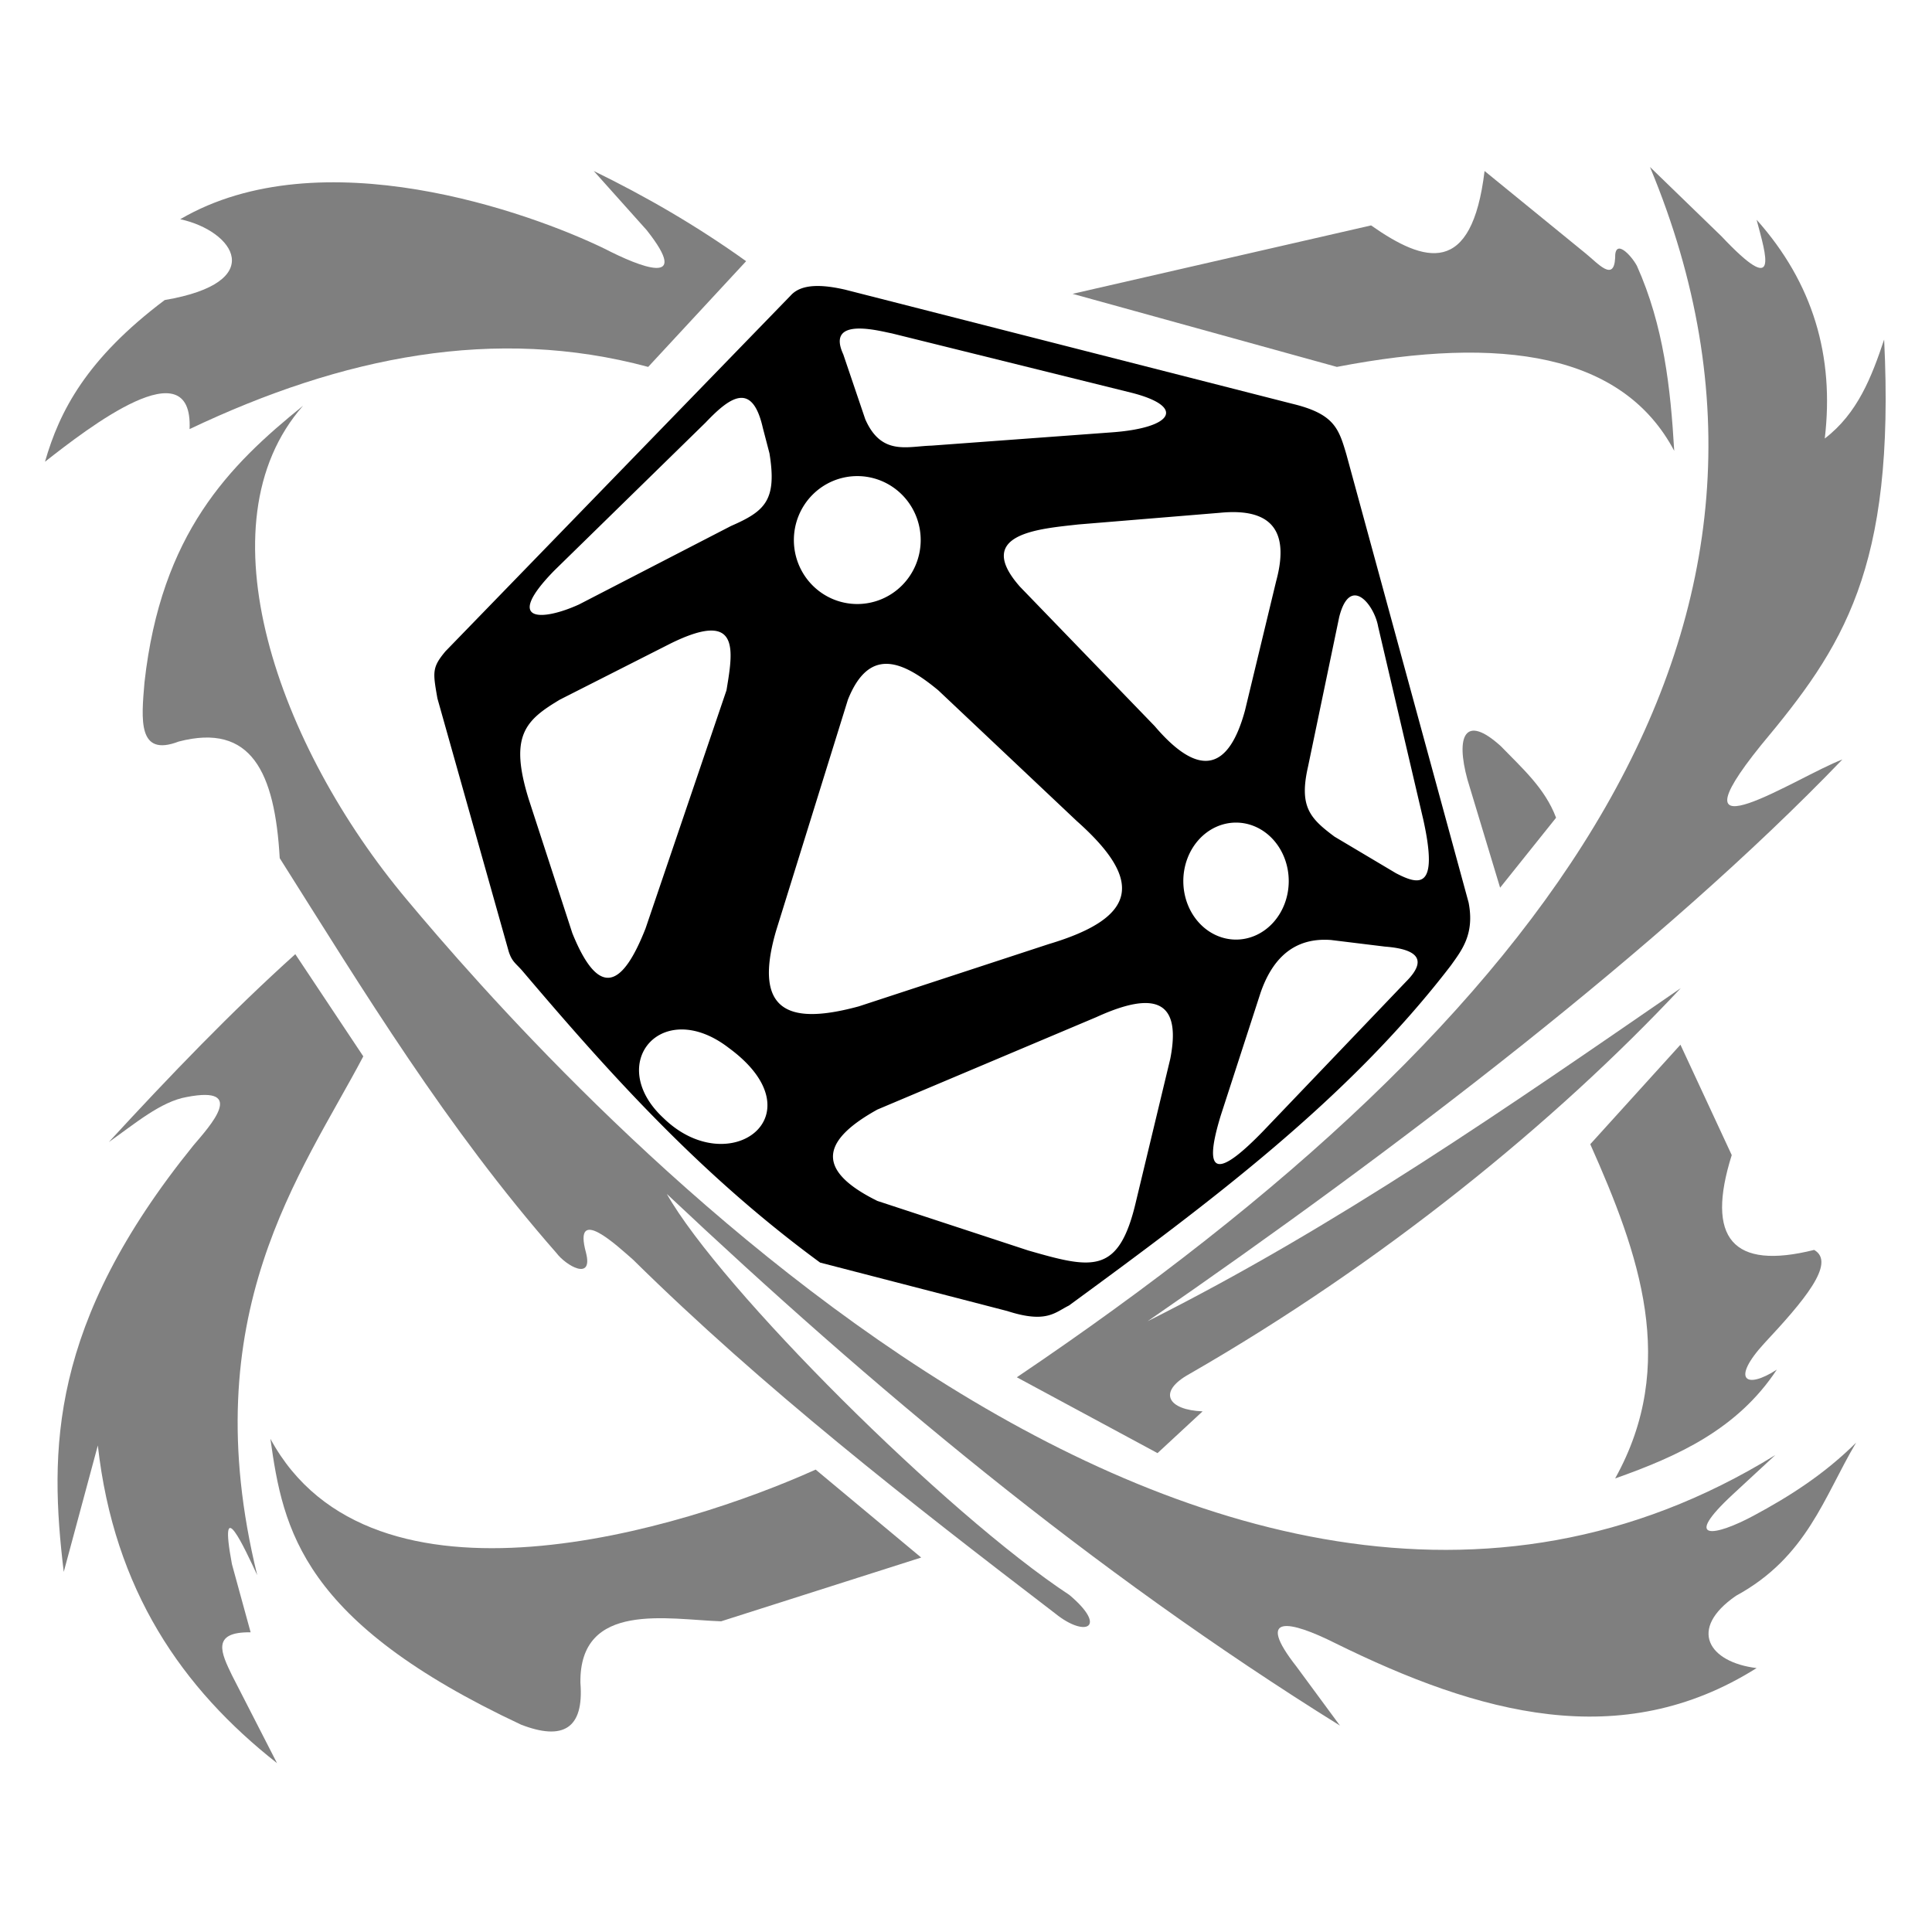 <?xml version="1.0" encoding="UTF-8" standalone="no"?>
<!-- Created with Inkscape (http://www.inkscape.org/) -->

<svg
   xmlns:dc="http://purl.org/dc/elements/1.1/"
   xmlns:cc="http://creativecommons.org/ns#"
   xmlns:rdf="http://www.w3.org/1999/02/22-rdf-syntax-ns#"
   xmlns:svg="http://www.w3.org/2000/svg"
   xmlns="http://www.w3.org/2000/svg"
   xmlns:sodipodi="http://sodipodi.sourceforge.net/DTD/sodipodi-0.dtd"
   xmlns:inkscape="http://www.inkscape.org/namespaces/inkscape"
   width="512"
   height="512"
   viewBox="0 0 135.467 135.467"
   version="1.1"
   id="svg5"
   inkscape:version="0.92.4 (5da689c313, 2019-01-14)"
   sodipodi:docname="Phase_Chamber.svg">
  <sodipodi:namedview
     id="namedview7"
     pagecolor="#ffffff"
     bordercolor="#666666"
     borderopacity="1.0"
     inkscape:pageshadow="2"
     inkscape:pageopacity="0.0"
     inkscape:pagecheckerboard="0"
     inkscape:document-units="mm"
     showgrid="false"
     units="px"
     width="512px"
     inkscape:zoom="1.2900929"
     inkscape:cx="197.47987"
     inkscape:cy="273.83197"
     inkscape:window-width="1920"
     inkscape:window-height="1017"
     inkscape:window-x="-8"
     inkscape:window-y="-8"
     inkscape:window-maximized="1"
     inkscape:current-layer="layer1" />
  <defs
     id="defs2" />
  <g
     inkscape:label="Layer 1"
     inkscape:groupmode="layer"
     id="layer1">
    <g
       id="g16613"
       transform="matrix(1.063,0,0,1.063,-43.935,-91.345)">
      <path
         id="path5652"
         style="fill:#000000;fill-opacity:1;stroke:none;stroke-width:1px;stroke-linecap:butt;stroke-linejoin:miter;stroke-opacity:1"
         d="m 359.465,395.455 c -2.728,0.003 -5.09,0.625 -6.637,2.316 L 266.859,486.375 c -3.398,4.061 -3.151,5.198 -2.014,11.736 l 17.75,63.014 c 0.876,2.721 1.869,2.942 3.717,5.178 21.491,25.305 44.006,50.392 73.793,72.24 l 46.588,12.059 c 9.75,3.148 11.854,0.347 15.348,-1.371 34.877,-25.538 69.514,-51.278 95.096,-84.682 2.657,-3.741 5.92,-7.75 4.385,-15.621 L 491.102,437.389 c -1.915,-6.511 -3.049,-10.093 -13.428,-12.607 L 366.285,396.359 c -2.354,-0.535 -4.699,-0.907 -6.82,-0.904 z m 10.379,10.594 c 3.122,-0.01 6.822,0.971 8.074,1.193 l 59.744,14.799 c 13.577,3.463 10.369,8.787 -5.207,9.865 l -44.67,3.289 c -5.976,0.16 -12.428,2.578 -16.443,-6.576 l -5.482,-16.17 c -2.212,-4.804 0.136,-6.225 3.369,-6.385 0.202,-0.01 0.407,-0.015 0.615,-0.016 z m -29.412,17.256 c 2.276,-0.056 4.17,1.969 5.422,7.506 l 1.645,6.303 c 1.907,11.741 -1.142,14.396 -9.592,18.088 l -37.818,19.527 c -9.115,4.149 -18.93,4.641 -6.166,-8.428 l 37.682,-36.859 c 3.178,-3.334 6.248,-6.073 8.828,-6.137 z m 28.922,19.471 a 15.784,15.921 0 0 1 15.785,15.92 15.784,15.921 0 0 1 -15.785,15.922 15.784,15.921 0 0 1 -15.783,-15.922 15.784,15.921 0 0 1 15.783,-15.92 z m 94.838,8.994 c 9.589,0.489 12.305,6.564 9.418,17.189 l -7.752,32.168 c -4.013,14.716 -11.233,17.056 -22.479,3.875 l -33.525,-34.688 c -11.776,-13.331 5.148,-14.432 14.535,-15.502 l 35.268,-2.906 c 1.654,-0.161 3.165,-0.207 4.535,-0.137 z m 29.123,20.709 c 2.515,0.11 5.095,4.379 5.68,7.719 l 11.24,48.059 c 3.905,17.601 -1.033,16.352 -6.783,13.371 l -15.309,-9.107 c -6.097,-4.55 -8.876,-7.44 -6.588,-17.439 l 7.752,-37.207 c 1.015,-4.028 2.499,-5.461 4.008,-5.395 z m -160.365,8.744 c 0.102,-6.2e-4 0.201,8.2e-4 0.299,0.004 6.075,0.191 4.752,7.584 3.549,14.861 l -20.152,59.299 c -5.406,13.705 -11.267,18.338 -18.217,1.162 l -10.852,-33.33 c -4.918,-15.835 -0.854,-19.655 7.752,-24.805 l 27.518,-13.953 c 4.372,-2.156 7.534,-3.134 9.791,-3.23 0.106,-0.005 0.211,-0.007 0.312,-0.008 z m 43.602,8.285 c 0.119,-3.4e-4 0.239,10e-4 0.359,0.006 3.841,0.152 8.134,2.882 12.596,6.574 L 424,528.645 c 16.23,14.447 15.74,23.841 -6.977,30.617 l -47.283,15.504 c -16.218,4.401 -26.842,2.395 -20.541,-18.992 l 17.828,-57.359 c 2.569,-6.418 5.83,-8.896 9.523,-8.906 z m 87.078,39.516 a 13.12,14.559 0 0 1 13.119,14.561 13.12,14.559 0 0 1 -13.119,14.559 13.12,14.559 0 0 1 -13.121,-14.559 13.12,14.559 0 0 1 13.121,-14.561 z m 22.088,29.162 c 0.506,10e-4 1.023,0.021 1.549,0.06 l 13.428,1.643 c 8.861,0.68 10.298,3.699 5.207,8.771 l -35.627,37.27 c -10.034,10.31 -15.563,12.605 -10.412,-4.109 l 9.865,-30.42 c 2.847,-8.261 7.693,-12.625 14.502,-13.16 0.486,-0.038 0.982,-0.056 1.488,-0.055 z m -44.611,15.75 c 0.103,2.7e-4 0.204,0.003 0.305,0.006 5.352,0.166 7.757,4.2 5.844,13.902 l -8.496,35.352 c -4.267,18.48 -10.844,16.936 -26.857,12.332 l -37.545,-12.332 c -16.53,-8.162 -12.826,-15.614 0,-22.746 l 54.537,-23.02 c 4.721,-2.152 8.769,-3.422 11.902,-3.49 0.104,-0.002 0.208,-0.004 0.311,-0.004 z m -115.381,6.58 c 3.449,0.019 7.466,1.375 11.635,4.586 22.736,16.659 0.21,33.377 -16.17,17.541 -11.057,-10.187 -5.813,-22.183 4.535,-22.127 z"
         transform="scale(0.265)" />
      <path
         style="fill:#000000;fill-opacity:0.5;stroke:none;stroke-width:0.265px;stroke-linecap:butt;stroke-linejoin:miter;stroke-opacity:1"
         d="m 108.402,176.779 9.281,5.003 2.973,-2.755 c -2.256,-0.085 -3.034,-1.265 -0.87,-2.465 12.701,-7.298 24.101,-16.575 32.412,-25.451 -11.385,7.83 -22.72,15.734 -35.167,21.97 16.379,-11.301 33.994,-24.741 45.826,-37.052 -2.907,1.094 -11.666,6.865 -5.366,-0.943 5.386,-6.449 8.868,-11.565 8.121,-26.756 -0.825,2.463 -1.747,4.869 -3.916,6.526 0.641,-5.412 -0.762,-10.248 -4.496,-14.429 0.629,2.384 1.557,5.198 -2.32,1.088 l -4.713,-4.568 c 12.493,30.019 -6.415,55.987 -41.766,79.833 z"
         id="path7636"
         sodipodi:nodetypes="cccccccccccccc" />
      <path
         style="fill:#000000;fill-opacity:0.5;stroke:none;stroke-width:0.265px;stroke-linecap:butt;stroke-linejoin:miter;stroke-opacity:1"
         d="m 152.176,154.842 -5.948,6.563 c 3.229,7.246 5.829,14.516 1.641,22.047 4.128,-1.461 8.063,-3.237 10.665,-7.178 -2.05,1.333 -3.036,0.67 -0.82,-1.743 2.545,-2.728 4.769,-5.306 3.281,-6.153 -5.382,1.348 -7.163,-0.767 -5.435,-6.255 z"
         id="path9286"
         sodipodi:nodetypes="cccccccc" />
      <path
         style="fill:#000000;fill-opacity:0.5;stroke:none;stroke-width:0.265px;stroke-linecap:butt;stroke-linejoin:miter;stroke-opacity:1"
         d="m 60.809,148.869 4.486,6.742 c -4.075,7.74 -11.222,16.996 -6.997,34.22 -0.808,-1.724 -2.588,-5.637 -1.668,-0.725 l 1.233,4.496 c -2.646,-0.041 -1.918,1.403 -1.233,2.828 l 2.973,5.801 c -6.251,-4.917 -10.751,-11.401 -11.819,-20.955 l -2.248,8.339 c -0.962,-8.009 -0.975,-16.358 8.556,-28.134 1.096,-1.289 3.539,-3.956 -0.435,-3.19 -1.716,0.295 -3.432,1.767 -5.148,2.973 4.021,-4.367 8.086,-8.602 12.3,-12.393 z"
         id="path9796"
         sodipodi:nodetypes="ccccccccccccc" />
      <path
         style="fill:#000000;fill-opacity:0.5;stroke:none;stroke-width:0.265px;stroke-linecap:butt;stroke-linejoin:miter;stroke-opacity:1"
         d="m 59.168,180.839 c 0.839,6.025 2.068,12.071 16.532,18.853 2.764,1.071 4.159,0.274 3.916,-2.755 -0.077,-5.43 5.808,-4.173 9.281,-4.061 l 13.197,-4.206 -6.961,-5.801 c -8.686,3.912 -29.278,10.311 -35.965,-2.03 z"
         id="path11104"
         sodipodi:nodetypes="ccccccc" />
      <path
         style="fill:#000000;fill-opacity:0.5;stroke:none;stroke-width:0.265px;stroke-linecap:butt;stroke-linejoin:miter;stroke-opacity:1"
         d="m 61.321,112.696 c -4.862,3.923 -9.366,8.408 -10.46,18.253 -0.206,2.443 -0.459,4.94 2.256,3.897 4.784,-1.249 6.343,2.015 6.665,7.691 5.588,8.847 10.987,17.758 18.253,26.046 0.619,0.824 2.441,1.892 1.948,-0.026 -0.882,-3.233 2.125,-0.385 3.102,0.461 8.597,8.477 18.196,15.952 27.866,23.354 1.977,1.597 3.474,0.921 0.923,-1.231 -8.14,-5.359 -23.032,-20.226 -26.559,-26.456 13.524,12.735 27.884,24.785 44.402,35.07 l -2.871,-3.897 c -2.758,-3.513 -0.424,-3.039 2.564,-1.538 9.48,4.674 18.851,7.27 27.79,1.641 -3.151,-0.382 -4.559,-2.562 -1.359,-4.768 4.694,-2.554 5.801,-6.535 7.922,-10.101 -2.097,2.085 -4.4,3.55 -6.768,4.82 -2.491,1.34 -4.817,1.786 -1.333,-1.436 l 2.769,-2.564 C 120.37,205.411 77.023,155.865 68.192,145.305 59.671,135.166 54.462,120.477 61.321,112.696 Z"
         id="path11614"
         sodipodi:nodetypes="ccccccccccccccccccccc" />
      <path
         style="fill:#000000;fill-opacity:0.5;stroke:none;stroke-width:0.265px;stroke-linecap:butt;stroke-linejoin:miter;stroke-opacity:1"
         d="m 90.547,103.16 -6.46,6.973 c -10.084,-2.714 -20.167,-0.692 -30.251,4.102 0.238,-5.446 -6.679,-0.09 -9.537,2.153 0.958,-3.339 2.737,-6.784 7.896,-10.665 6.864,-1.165 4.581,-4.559 1.025,-5.332 9.275,-5.423 23.099,-0.433 27.995,1.948 2.291,1.18 5.803,2.601 2.769,-1.231 l -3.487,-3.897 c 3.414,1.664 6.772,3.601 10.049,5.948 z"
         id="path14442"
         sodipodi:nodetypes="cccccccccc" />
      <path
         style="fill:#000000;fill-opacity:0.5;stroke:none;stroke-width:0.265px;stroke-linecap:butt;stroke-linejoin:miter;stroke-opacity:1"
         d="m 140.281,144.485 3.692,-4.614 c -0.734,-1.956 -2.255,-3.282 -3.64,-4.717 -2.378,-2.16 -2.992,-0.67 -2.205,2.205 z"
         id="path15446"
         sodipodi:nodetypes="ccccc" />
      <path
         style="fill:#000000;fill-opacity:0.5;stroke:none;stroke-width:0.265px;stroke-linecap:butt;stroke-linejoin:miter;stroke-opacity:1"
         d="m 112.081,105.313 17.433,4.82 c 10.92,-2.106 18.866,-0.856 22.252,5.537 -0.241,-4.14 -0.692,-8.254 -2.461,-12.203 -0.385,-0.714 -1.473,-1.861 -1.436,-0.513 -0.085,1.59 -1.131,0.354 -1.948,-0.308 l -6.665,-5.435 c -0.842,6.983 -3.938,6.076 -7.486,3.589 z"
         id="path15766"
         sodipodi:nodetypes="ccccccccc" />
    </g>
  </g>
</svg>
